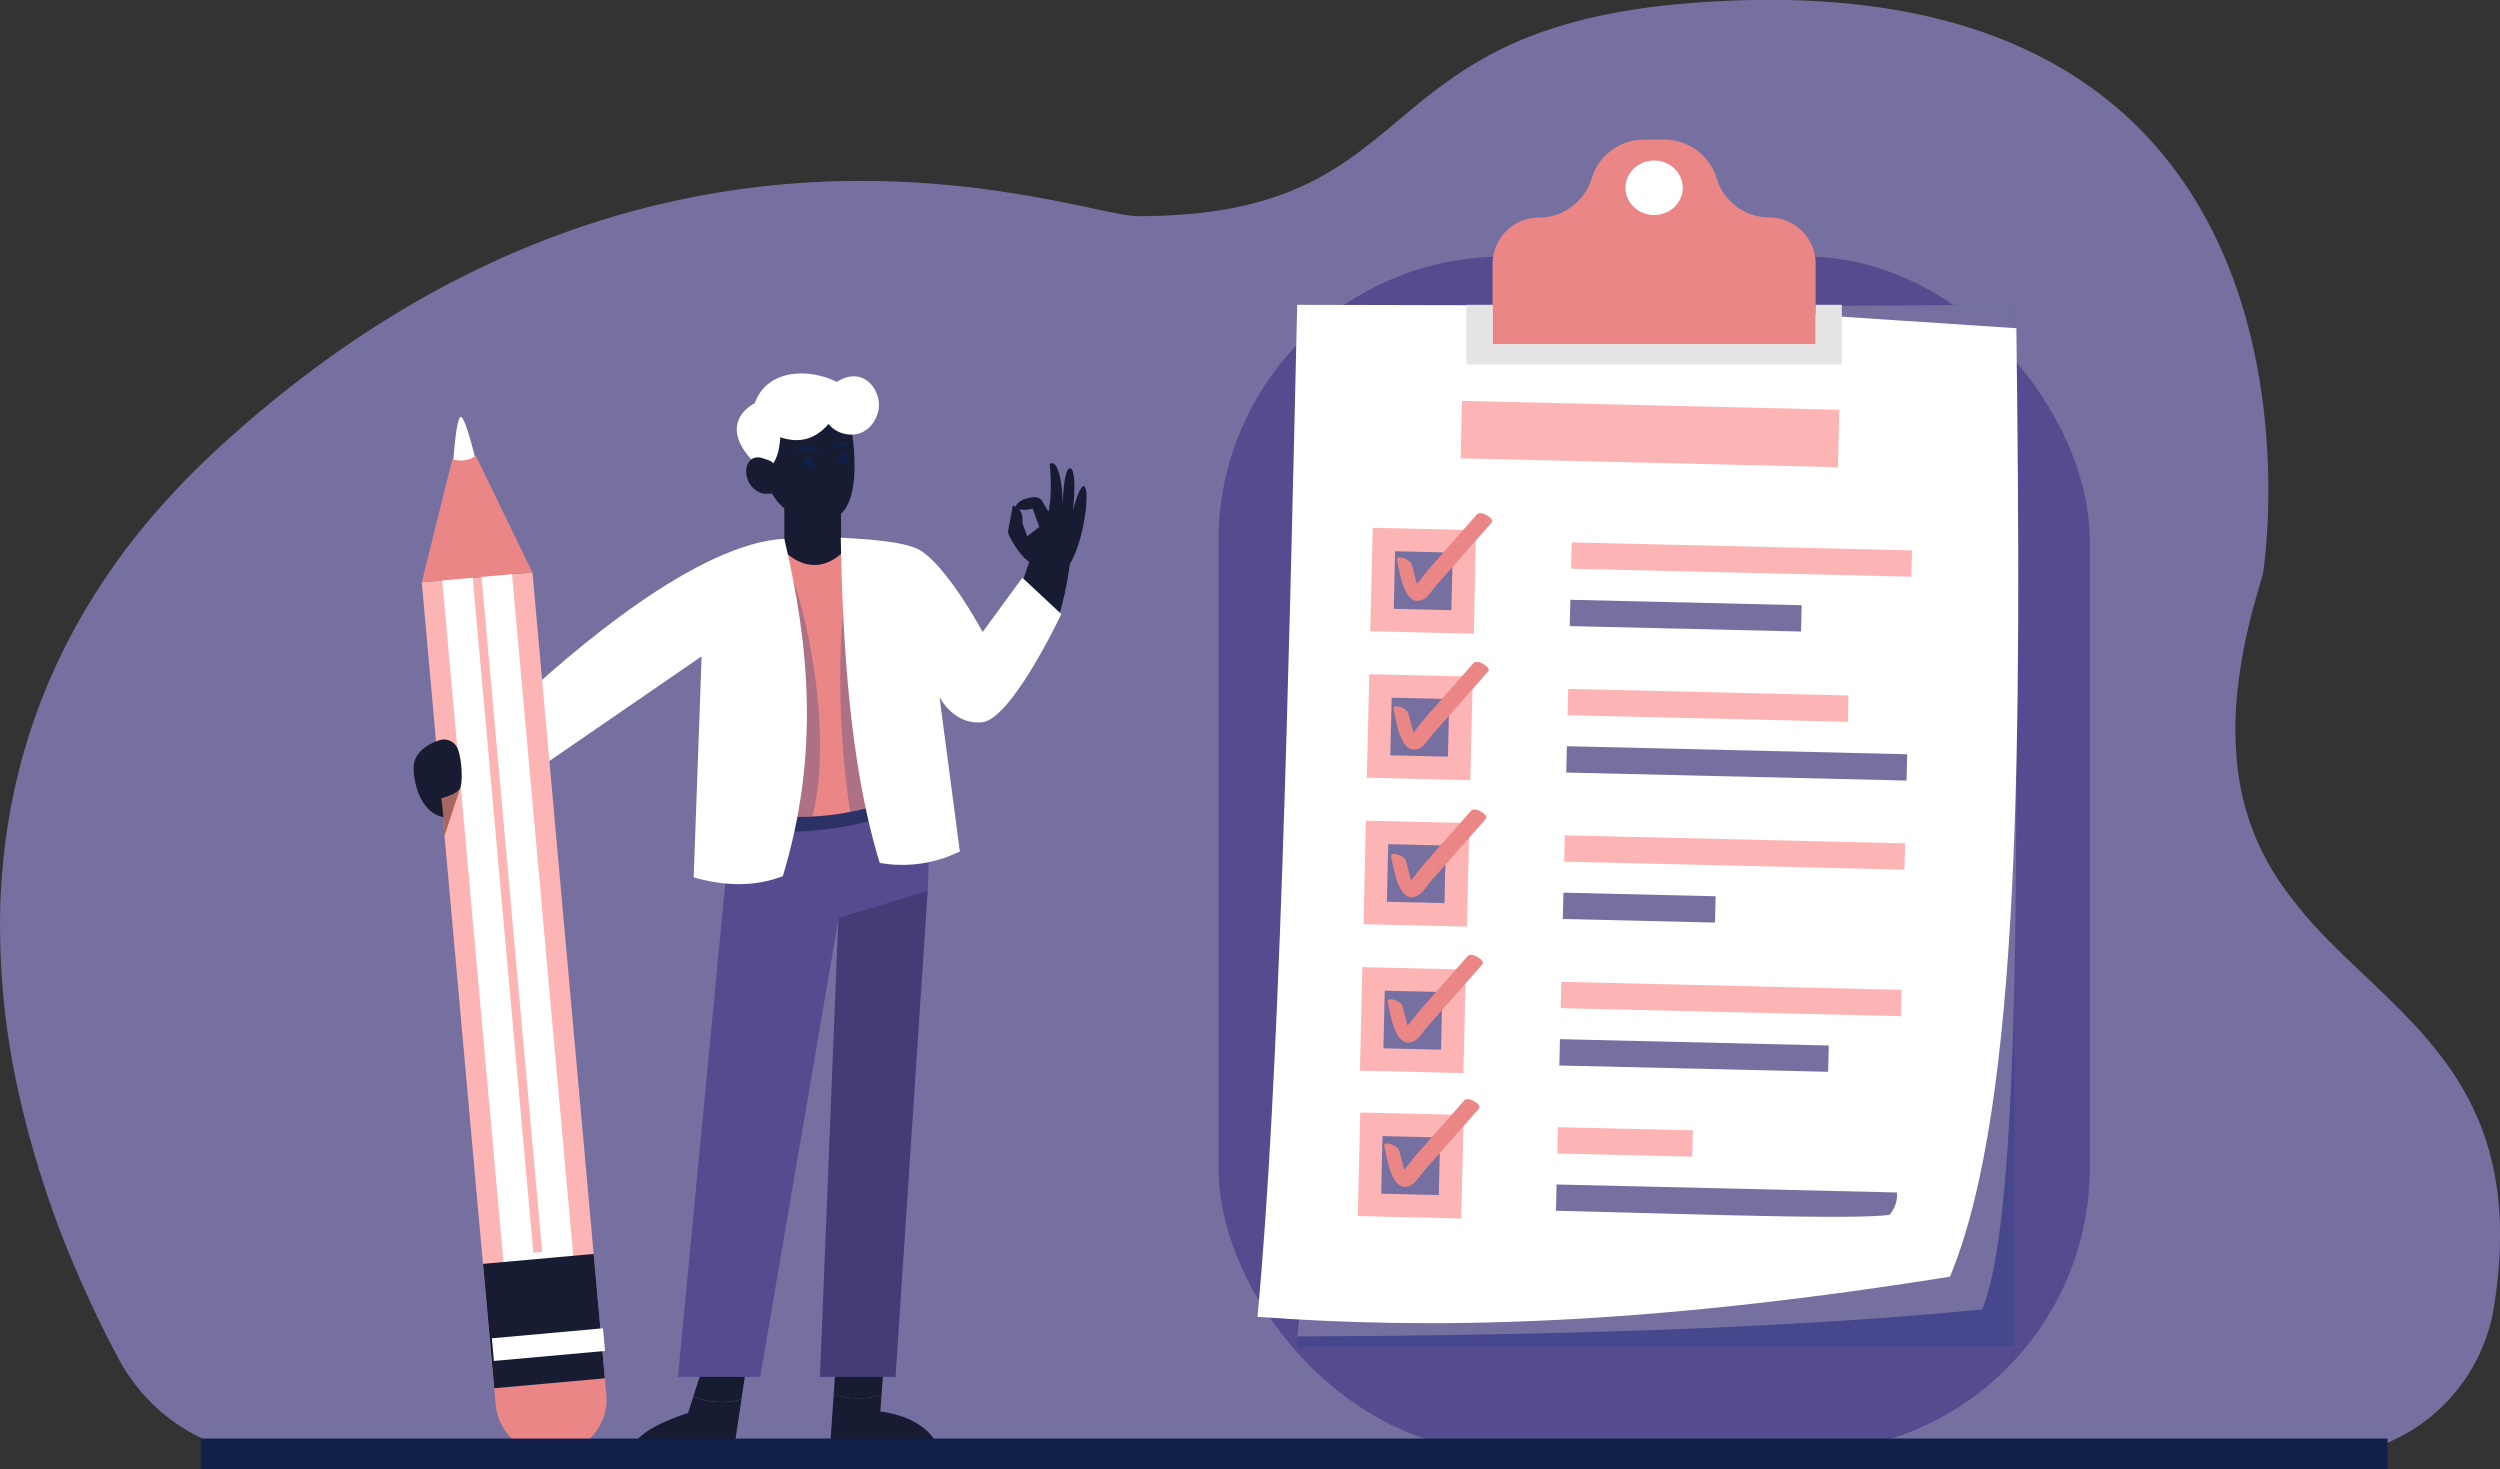 <svg xmlns="http://www.w3.org/2000/svg" viewBox="0 0 653.43 384"><rect x="0" y="0" width="653.43" height="384" fill="#333333" stroke="none"/><defs><style>.cls-1{fill:#7670a1;}.cls-2{fill:#574b90;}.cls-3{fill:#1f3c88;opacity:0.3;}.cls-4{fill:#fff;}.cls-5{fill:#fcb4b4;}.cls-6{fill:#ea8685;}.cls-7{fill:#e4e4e4;}.cls-8{fill:#171c32;}.cls-9{fill:#433c77;}.cls-10,.cls-11{fill:#102048;}.cls-10,.cls-12{opacity:0.6;}.cls-12{fill:#6f3428;}.cls-13{fill:none;stroke:#102048;stroke-miterlimit:10;stroke-width:8px;}</style></defs><g id="Calque_2" data-name="Calque 2"><g id="Calque_1-2" data-name="Calque 1"><path class="cls-1" d="M651.86,341.49a46.58,46.58,0,0,1-46,39.3l-132-.06-115.65-.06H260.39l-26.85,0h-7.3l-46.28,0H128.51l-55.12-.07A48.08,48.08,0,0,1,31,355.14c-3.57-6.68-7.42-14.5-11.15-23.25A260.47,260.47,0,0,1,4.46,283.72a200.2,200.2,0,0,1-4.42-45c0-2.81.18-5.63.37-8.47.17-2.46.4-4.93.67-7.41a161.13,161.13,0,0,1,4.56-24.07,157.68,157.68,0,0,1,11.18-29.34,171.08,171.08,0,0,1,22.8-34.25,203.28,203.28,0,0,1,17.24-17.86C170.92,12.37,281.59,56.5,297.38,56.5,373.59,56.5,355.17,8.4,439.56,1,618-14.53,591.49,149.88,591.49,149.89s-2.64,9-3.44,12.41q-1.65,6.78-2.55,12.86c0,.31-.09.62-.14.92-.17,1.18-.31,2.33-.44,3.47a91.12,91.12,0,0,0,0,21.79,66.42,66.42,0,0,0,11.51,30,111.81,111.81,0,0,0,12.92,15.21c1.31,1.32,2.65,2.63,4,3.94,1.74,1.68,3.49,3.36,5.26,5,2.35,2.23,4.7,4.47,7,6.76l1.48,1.47c.84.85,1.67,1.71,2.5,2.58a109.81,109.81,0,0,1,9.57,11.31c.65.87,1.27,1.76,1.88,2.66.71,1.07,1.4,2.16,2.06,3.27a70.4,70.4,0,0,1,5.57,11.41C653.22,307,655,321.87,651.86,341.49Z"></path><rect class="cls-2" x="318.47" y="67.07" width="227.75" height="312.41" rx="74.32"></rect><rect class="cls-3" x="339.05" y="79.66" width="187.45" height="272.3"></rect><path class="cls-1" d="M526.51,79.66c.06,106.18,3.48,234.24-8.44,262.6-52.54,5.12-114.05,6.76-179,7.06l24.7-268.84Z"></path><path class="cls-4" d="M509.67,333.68c-81.88,13.1-136.61,13.79-181,10.5,5.76-61.23,8.06-163,10.38-264.51l98.67.22,89.3,5.9C528.32,191.19,528.47,288.55,509.67,333.68Z"></path><rect class="cls-5" x="381.94" y="105.93" width="98.64" height="15.02" transform="translate(2.79 -10.12) rotate(1.35)"></rect><rect class="cls-5" x="410.71" y="142.8" width="88.97" height="6.88" transform="translate(3.57 -10.67) rotate(1.35)"></rect><rect class="cls-1" x="410.36" y="157.46" width="60.48" height="6.88" transform="translate(3.91 -10.32) rotate(1.35)"></rect><rect class="cls-1" x="361.47" y="141.25" width="21.06" height="21.06" transform="matrix(1, 0.02, -0.02, 1, 3.67, -8.71)"></rect><path class="cls-5" d="M385.21,165.63,358.15,165l.64-27.05,27,.63Zm-20.92-6.49,15.06.35.35-15.06-15.06-.35Z"></path><path class="cls-6" d="M365.15,146.55c.65,2.49,1.85,12.91,7.07,10,1.2-.68,2.22-2.45,3.12-3.48l4.86-5.51,9.71-11c.83-.94-2.83-3.3-3.87-2.12l-8.64,9.8q-2.14,2.46-4.31,4.9c-1,1.14-3.31,4.79-4.79,5.12l2.41.78c.57.47-.48-2.84-.51-2.93l-1.2-4.62c-.33-1.27-4.34-2.8-3.85-.91Z"></path><rect class="cls-5" x="409.81" y="180.9" width="73.27" height="6.88" transform="translate(4.46 -10.45) rotate(1.35)"></rect><rect class="cls-1" x="409.45" y="196.08" width="88.97" height="6.88" transform="translate(4.82 -10.63) rotate(1.35)"></rect><rect class="cls-1" x="360.56" y="179.53" width="21.06" height="21.06" transform="translate(4.57 -8.68) rotate(1.35)"></rect><path class="cls-5" d="M384.31,203.91l-27.06-.64.64-27.05,27.05.64Zm-20.92-6.49,15.06.35.35-15.06-15.06-.35Z"></path><path class="cls-6" d="M364.23,185.42c.65,2.49,1.85,12.92,7.07,10,1.21-.67,2.23-2.45,3.13-3.47l4.86-5.51,9.71-11c.83-.94-2.83-3.31-3.88-2.12l-8.63,9.8-4.32,4.9c-1,1.13-3.31,4.79-4.79,5.12l2.42.78c.57.46-.49-2.85-.51-2.94l-1.21-4.61c-.33-1.27-4.34-2.8-3.85-.92Z"></path><rect class="cls-5" x="408.91" y="219.37" width="88.97" height="6.88" transform="translate(5.37 -10.61) rotate(1.35)"></rect><rect class="cls-1" x="408.56" y="233.78" width="39.79" height="6.88" transform="translate(5.7 -10.02) rotate(1.35)"></rect><rect class="cls-1" x="359.66" y="217.82" width="21.06" height="21.06" transform="matrix(1, 0.02, -0.02, 1, 5.48, -8.65)"></rect><path class="cls-5" d="M383.4,242.19l-27-.63L357,214.5l27.05.64Zm-20.91-6.49,15.06.35L377.9,221l-15.06-.36Z"></path><path class="cls-6" d="M363.62,224c.65,2.49,1.85,12.91,7.07,10,1.2-.67,2.22-2.45,3.12-3.47l4.86-5.52q4.86-5.52,9.71-11c.83-.94-2.83-3.3-3.87-2.12l-8.64,9.8-4.31,4.9c-1,1.14-3.31,4.8-4.79,5.12l2.41.78c.57.47-.48-2.84-.51-2.93l-1.2-4.62c-.33-1.27-4.34-2.79-3.85-.91Z"></path><rect class="cls-5" x="408" y="257.65" width="88.97" height="6.88" transform="translate(6.27 -10.57) rotate(1.35)"></rect><rect class="cls-1" x="407.65" y="272.42" width="70.28" height="6.88" transform="translate(6.61 -10.34) rotate(1.35)"></rect><rect class="cls-1" x="358.76" y="256.1" width="21.06" height="21.06" transform="translate(6.38 -8.62) rotate(1.35)"></rect><path class="cls-5" d="M382.5,280.48l-27.05-.64.63-27.06,27.06.64ZM361.59,274l15.06.36.35-15.06-15.06-.36Z"></path><path class="cls-6" d="M362.72,262c.65,2.49,1.85,12.91,7.07,10,1.21-.67,2.23-2.45,3.13-3.47l4.86-5.52,9.71-11c.83-.94-2.83-3.3-3.88-2.12l-8.63,9.8-4.32,4.91c-1,1.13-3.31,4.79-4.79,5.11l2.42.78c.57.47-.49-2.84-.51-2.93l-1.21-4.62c-.33-1.27-4.34-2.79-3.85-.91Z"></path><rect class="cls-5" x="407.12" y="295.01" width="35.27" height="6.88" transform="translate(7.14 -9.91) rotate(1.35)"></rect><path class="cls-1" d="M495.8,311.68l-88.95-2.09-.16,6.87c34.41.81,78.23,2.42,87.17,1.05A7.71,7.71,0,0,0,495.8,311.68Z"></path><rect class="cls-1" x="358.16" y="294.1" width="21.06" height="21.06" transform="translate(7.27 -8.59) rotate(1.35)"></rect><path class="cls-5" d="M381.9,318.48l-27-.64.63-27.06,27.06.64ZM361,312l15.06.36.35-15.06-15.06-.36Z"></path><path class="cls-6" d="M361.84,299.71c.65,2.49,1.85,12.91,7.07,10,1.2-.68,2.22-2.45,3.12-3.47l4.86-5.52,9.71-11c.83-.94-2.83-3.3-3.87-2.12l-8.64,9.8-4.32,4.9c-1,1.14-3.3,4.8-4.79,5.12l2.42.78c.57.47-.49-2.84-.51-2.93-.4-1.54-.8-3.08-1.21-4.62-.33-1.27-4.34-2.79-3.84-.91Z"></path><path class="cls-6" d="M474.56,69V90H390.12V69a12.13,12.13,0,0,1,3.56-8.58,8.93,8.93,0,0,1,.86-.77,12,12,0,0,1,7.72-2.79,14.32,14.32,0,0,0,6.21-1.41A14.89,14.89,0,0,0,410.8,54,14.23,14.23,0,0,0,416,46.65a14.34,14.34,0,0,1,13.72-10.16H435A14.34,14.34,0,0,1,448.7,46.65,14.27,14.27,0,0,0,453.88,54a15,15,0,0,0,2.34,1.41,14.27,14.27,0,0,0,6.2,1.41A12.16,12.16,0,0,1,474.56,69Z"></path><polygon class="cls-7" points="481.41 79.66 481.41 95.28 383.27 95.28 383.27 79.66 390.12 79.66 390.12 89.98 474.56 89.98 474.56 79.66 481.41 79.66"></polygon><ellipse class="cls-4" cx="432.34" cy="49.08" rx="7.49" ry="7.12"></ellipse><path class="cls-8" d="M270.52,147.48c-3-.57-5.79-5.57-6.76-7.49a2.35,2.35,0,0,1-.22-1.52l1.19-6.32s2.75.47,2.54,4.13a2.79,2.79,0,0,0,.19,1.11l1.05,2.76,3.12-2.41-1.71-4.82a8.21,8.21,0,0,1-3.46.25c-2.43-.77.75-2.66,1.75-2.86s3.22-1,4.22.7,1.61,2.71,1.61,2.71,1.1-3.81.35-12.35c0-.38.93-.37,1.2-.1.81.82,2.09,3.33,2.16,11,0,0,.14-8.88,1.66-9.79,1.25-.76,1.89,3.59,1,11,0,0,1.64-6.38,2.81-6.4,2,0,0,17-4.94,22.13Z"></path><path class="cls-8" d="M279.91,144.87c-.09.85-.18,1.67-.29,2.47h0a71.7,71.7,0,0,1-1.31,7.53c0,.1,0,.2-.07.3-1.51,6.2-1.78,9.23-6.95,8.42L266,157.54l-.06-.06-.38-.45,1.07-3.18.15-.41.79-2.32.1-.3,1.36-4,.55-1.62Z"></path><path class="cls-8" d="M181.19,365.08l-1.35,4.23c-9.28,3.05-14.69,6.54-15,10.61h26.82l2.15-14.15A20.82,20.82,0,0,1,181.19,365.08Z"></path><path class="cls-8" d="M184.55,354.58l-3.36,10.5a20.82,20.82,0,0,0,12.59.69l1.38-9.13Z"></path><path class="cls-8" d="M230.41,364.62l.78-10.71-12.59.67-.69,9.86A20.64,20.64,0,0,0,230.41,364.62Z"></path><path class="cls-8" d="M245.56,379.92c-.34-4.07-5.08-9.65-15.47-11l.32-4.32a20.64,20.64,0,0,1-12.5-.18l-1.08,15.48Z"></path><polygon class="cls-8" points="220.2 150.23 205 150.33 205 127.34 219.74 127.34 219.75 128.75 219.81 136.04 219.92 147.73 220.2 150.23"></polygon><path class="cls-8" d="M219.82,137.14c-2.74,2.87-9.86-.37-12.87-3.54l12.79-3.74Z"></path><path class="cls-8" d="M223.34,122a33.33,33.33,0,0,1-.39,5.17c-.75,4.63-2.71,8.64-7.24,8.76-10.7.31-13.75-5.81-15.76-10.81s1.25-17.06,1.25-17.06l13.85-1.37,7.6,6.23A55.85,55.85,0,0,1,223.34,122Z"></path><path class="cls-4" d="M200.38,122.29s3.05-.14,3.57-8c5.46,1.82,9.45.16,12.61-3.48,2.7,3.56,10.24,4.68,12.79-2.61,1.84-5.27-3.24-13.12-10.64-8.37-7.26-3.66-18.27-3.41-21.44,5.58,0,0-11,5.08.65,16.26A13.92,13.92,0,0,0,200.38,122.29Z"></path><polygon class="cls-9" points="242.47 232.85 234.07 359.88 214.32 359.88 219.26 236.61 222.28 235.21 242.47 232.85"></polygon><polygon class="cls-2" points="191.04 215.47 177.19 359.88 198.7 359.88 219.19 239.93 242.47 232.85 243.5 207.21 191.63 206.03 191.04 215.47"></polygon><path class="cls-10" d="M194.13,215.78c11.75,4.22,39.32-.6,45-6.48l-4.06-8.13-45.35,6Z"></path><path class="cls-6" d="M238.12,207.34c-.38.16-.77.33-1.17.48a79.86,79.86,0,0,1-14.73,4.39,68.76,68.76,0,0,1-9.88,1.21,57.11,57.11,0,0,1-15.5-1.26l6.58-61.41.81-7.49s8.62,10.61,18.12-1.11Z"></path><path class="cls-3" d="M212.34,213.42a57.11,57.11,0,0,1-15.5-1.26l6.58-61.41,2.35-3.4C211.58,161.48,217.53,192.76,212.34,213.42Z"></path><path class="cls-4" d="M205,140.83c6.55,27.81,9.25,56.42-.4,88.19-7.16,2.73-14.95,2.69-23.29.3l2.07-57.77-48.56,33.38-2.95-18.2C150.54,168.88,182.81,141.92,205,140.83Z"></path><path class="cls-3" d="M237,207.82a79.86,79.86,0,0,1-14.73,4.39c-2.93-16.78-3.57-44.35-1.19-56.79Z"></path><path class="cls-8" d="M278.31,154.87c0,.1,0,.2-.07.3-1.51,6.2-1.78,9.23-6.95,8.42L266,157.54l-.06-.06.69-3.63.15-.41.79-2.32.1-.3Z"></path><path class="cls-4" d="M277.39,160.5s-13,27.63-20.78,28.29c-7.5.65-11.05-6.63-11.05-6.63l5.31,40.38a33.91,33.91,0,0,1-20.93,3c-7-22.77-9.66-52.21-10.18-85,5.67.35,16.91.83,20.94,3.42,7.22,4.64,16.14,21.22,16.14,21.22L267.22,151Z"></path><path class="cls-4" d="M118.41,121.57s.79-13.22,2.13-12.59,4,12.11,4,12.11l-2.88,4.66Z"></path><path class="cls-6" d="M158.1,360.25l.39,4.35a14,14,0,0,1-12.66,15.15l-1.12.1a14,14,0,0,1-15.15-12.65l-.39-4.35Z"></path><rect class="cls-5" x="119.65" y="150.48" width="29.05" height="211.49" transform="translate(-22.39 13.03) rotate(-5.13)"></rect><path class="cls-4" d="M132.15,336.12l-17.3-192.6,18.24-1.64,17.3,192.6Zm-8.62-185.35L139.4,327.44l2.31-.21L125.83,150.56Z"></path><polygon class="cls-8" points="158.09 360.25 129.17 362.85 128.41 354.36 127.88 348.47 126.24 330.34 155.17 327.74 156.8 345.87 157.33 351.76 158.09 360.25"></polygon><rect class="cls-4" x="128.09" y="347.15" width="29.04" height="5.92" transform="matrix(1, -0.09, 0.09, 1, -30.77, 14.17)"></rect><path class="cls-6" d="M110.24,152.2l8-32.2a6.91,6.91,0,0,0,6.14-.85l14.76,30.45Z"></path><path class="cls-8" d="M202,121c-.13-.47-2.29-1.13-2.76-1.26a3.37,3.37,0,0,0-2.26,0c-2.61,1.18-2.26,4.92-.91,6.89a6,6,0,0,0,3.19,2.34c.48.13,5,.19,4.77-.53C204,128.41,202,121,202,121Z"></path><path class="cls-8" d="M119.79,196.09a3.93,3.93,0,0,0-5-2.6c-3.3,1.14-6.16,3.07-6.61,6.35-.4,3,1.09,12.52,7.77,13.75l-.55-4.9s4.09-1,4.9-2.73C120.85,204.72,120.89,199.55,119.79,196.09Z"></path><path class="cls-11" d="M212.71,120.74a1.39,1.39,0,0,1-.77,1.76c-.61.14-1.25-.43-1.44-1.26a1.39,1.39,0,0,1,.77-1.76C211.88,119.34,212.52,119.91,212.71,120.74Z"></path><path class="cls-11" d="M221.52,119.71c0,.85-.57,1.53-1.19,1.5s-1.11-.74-1.07-1.59.57-1.53,1.2-1.5S221.56,118.86,221.52,119.71Z"></path><path class="cls-11" d="M208.49,118.5a2.61,2.61,0,0,1,.9-1.38,2.77,2.77,0,0,1,1.61-.6,3,3,0,0,1,2.78,1.57l-.27.22a3.75,3.75,0,0,0-2.47-.91,2.93,2.93,0,0,0-2.24,1.25Z"></path><path class="cls-11" d="M217.62,117.42a2.69,2.69,0,0,1,.69-1.12,2.39,2.39,0,0,1,1.26-.62,2.19,2.19,0,0,1,2.34,1.17l-.28.21a2.76,2.76,0,0,0-1.93-.51,2.56,2.56,0,0,0-.93.34,5.92,5.92,0,0,0-.85.71Z"></path><path class="cls-8" d="M200.11,123.8a14.94,14.94,0,0,0-1.59-1,1.44,1.44,0,0,0-.71-.18,1.48,1.48,0,0,0-.73.34l-.29-.19a1.36,1.36,0,0,1,.84-.9,1.64,1.64,0,0,1,1.28.14,3.38,3.38,0,0,1,1.48,1.63Z"></path><path class="cls-12" d="M120.28,206l-4.1,12.47-.85-9.74A8.53,8.53,0,0,0,120.28,206Z"></path><line class="cls-13" x1="52.46" y1="380" x2="624.05" y2="380"></line></g></g></svg>